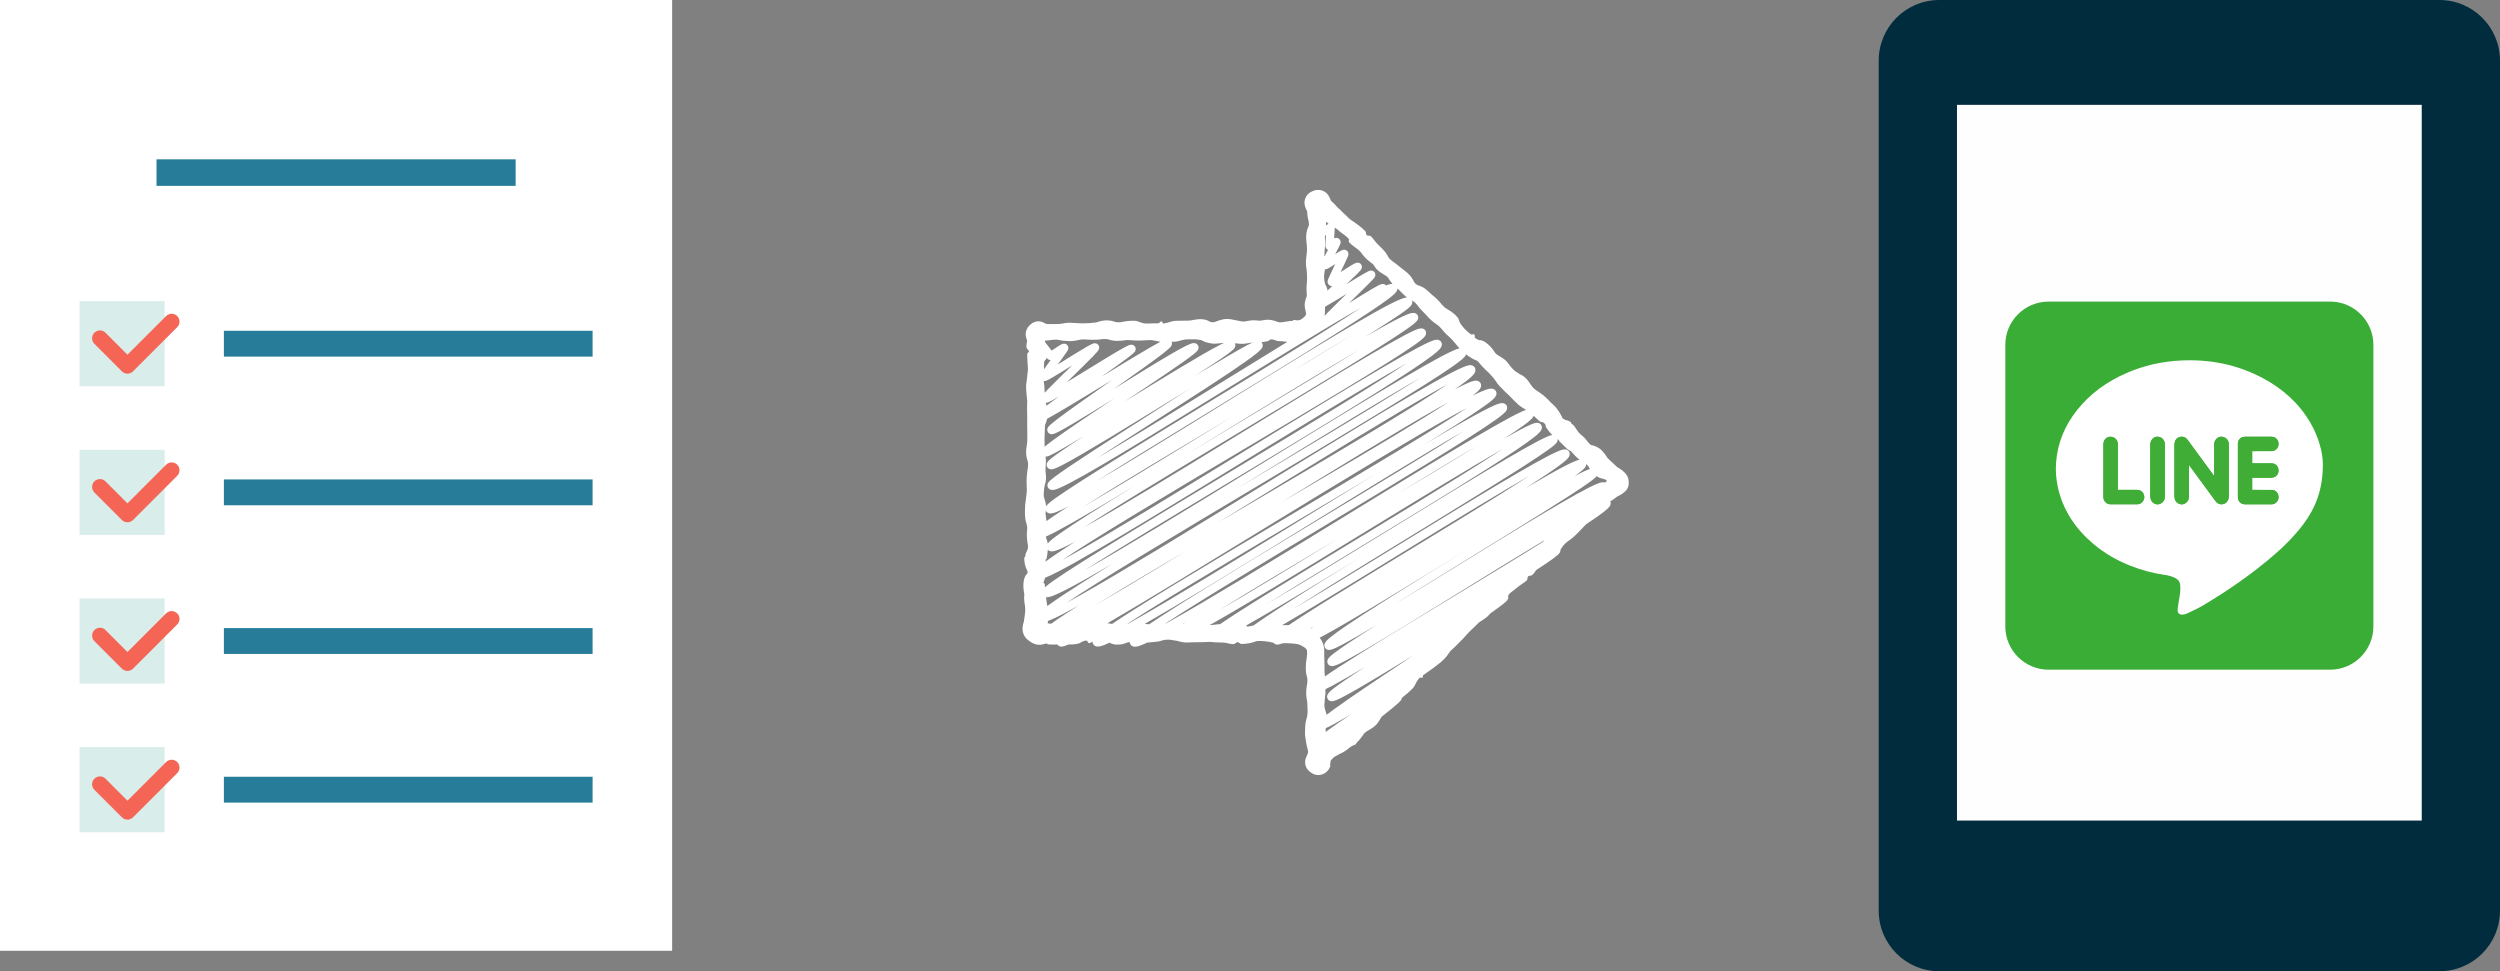 <?xml version="1.0" encoding="UTF-8"?>
<svg xmlns="http://www.w3.org/2000/svg" xmlns:xlink="http://www.w3.org/1999/xlink" version="1.1" viewBox="0 0 1387.768 539.154">
  <rect x="0" y="0" width="1387.768" height="539.154" fill="#808080" stroke="none"/>
  <defs>
    <style>
      .cls-1 {
        fill: none;
      }

      .cls-2, .cls-3, .cls-4 {
        fill-rule: evenodd;
      }

      .cls-2, .cls-5 {
        fill: #fff;
      }

      .cls-3 {
        fill: #39ad36;
      }

      .cls-4 {
        fill: #40ae36;
      }

      .cls-6 {
        fill: #267c99;
      }

      .cls-7 {
        fill: #fffeff;
      }

      .cls-8 {
        fill: #f46556;
      }

      .cls-9 {
        fill: #d9edea;
      }

      .cls-10 {
        fill: #012c3d;
      }

      .cls-11 {
        clip-path: url(#clippath);
      }
    </style>
    <clipPath id="clippath">
      <path class="cls-1" d="M1293.542,167.418h-156.431c-13.169,0-23.944,10.775-23.944,23.944v156.431c0,13.169,10.775,23.944,23.944,23.944h156.431c13.169,0,23.944-10.775,23.944-23.944v-156.431c0-13.169-10.775-23.944-23.944-23.944Z"/>
    </clipPath>
  </defs>
  <!-- Generator: Adobe Illustrator 28.7.1, SVG Export Plug-In . SVG Version: 1.2.0 Build 142)  -->
  <g>
    <g id="_x31_7">
      <g>
        <g>
          <path class="cls-5" d="M903.828,265.598c-.22-.885-.636-1.705-1.158-2.352-.523-.659-1.162-1.319-2.162-2.138-.525-.404-1.088-.792-1.671-1.139-.288-.173-.599-.329-.852-.511-.247-.187-.499-.364-.728-.555-.345-.341-.678-.669-1-.986-.298-.286-.607-.573-.894-.826-.606-.529-.965-.852-1.21-1.111-.251-.257-.48-.5-.752-.744-.184-.161-.404-.369-.562-.522-.158-.153-.291-.292-.405-.416-.232-.263-.323-.385-.508-.673-.14-.224-.28-.45-.422-.677-.207-.321-.451-.694-.742-1.077-.574-.767-1.217-1.46-1.854-2.07-.451-.434-1.006-.856-1.723-1.283-.692-.42-1.64-.852-2.415-1.095-.773-.244-1.023-.227-1.307-.315-.291-.085-.684-.329-1.119-.755-.432-.422-.66-.677-.928-1.01-.259-.329-.774-1.093-1.348-1.75-.569-.658-1.118-1.164-1.609-1.591-.422-.358-.819-.693-1.197-1.013-1.009-.873-1.643-1.861-2.272-2.85-.315-.494-.628-.99-.986-1.471-.468-.577-1.112-1.238-2.016-1.826l.253-.38-.222-.148c-.486-.292-1.003-.555-1.392-.716-.388-.163-.681-.261-.829-.294-.32-.074-.442-.039-.743-.141-.279-.093-.652-.298-.984-.514-.335-.222-.543-.373-.758-.64-.154-.185-.313-.606-.669-1.336-.345-.713-.813-1.537-1.298-2.263-.243-.373-.501-.722-.752-1.061-.197-.282-.408-.569-.639-.86-.455-.577-1.036-1.197-1.647-1.726-.597-.518-1.055-.958-1.513-1.426-.503-.527-.969-1.017-1.406-1.475-.991-1.043-2.289-2.098-2.702-2.456-.686-.582-1.385-1.02-2.515-1.81-.523-.359-1.047-.719-1.592-1.093-.527-.376-.97-.714-1.409-1.144-.599-.589-1.186-1.469-1.796-2.385-.312-.465-.595-.914-1.016-1.467-.428-.561-1.017-1.23-1.644-1.823-.305-.291-.66-.587-.925-.78-.258-.183-.508-.34-.746-.475-.484-.279-.881-.424-1.403-.726-.514-.295-1.176-.746-1.724-1.095-.558-.36-1.044-.691-1.432-1.044-.553-.503-.981-.971-1.416-1.482-.424-.502-.843-1.026-1.189-1.486-.348-.462-.637-.88-.986-1.317-.173-.217-.359-.437-.561-.655-.106-.109-.212-.22-.321-.332-.147-.136-.296-.274-.448-.415-.444-.385-.955-.786-1.567-1.2-.602-.413-1.306-.817-1.704-1.028-.405-.216-.687-.366-1.103-.674-.194-.142-.435-.338-.633-.509-.183-.159-.353-.318-.474-.456-.235-.269-.273-.316-.593-.821-.323-.528-.947-1.461-1.516-2.11-.576-.675-1.103-1.182-1.589-1.632-.472-.42-.925-.812-1.439-1.196-.731-.562-1.642-1.03-2.238-1.219-.61-.203-.859-.151-1.234-.202-.355-.042-.748-.127-1.158-.315-.44-.207-.999-.587-1.493-.979-.473-.377.179-1.432-.387-1.859-.406-.307-1.733.123-2.027-.112-.498-.387-1.068-.858-1.704-1.418-.315-.279-.636-.567-.948-.87-.317-.307-.616-.617-1.004-1.037-.563-.615-1.121-1.317-1.561-1.932-.22-.311-.441-.628-.609-.909-.141-.252-.26-.498-.359-.731-.202-.471-.297-.859-.43-1.247-.132-.386-.396-.89-.797-1.376-.578-.7-1.175-1.278-1.718-1.752-.529-.458-1.111-.916-1.753-1.372-.633-.452-1.418-.938-2.068-1.296-.642-.353-.905-.491-1.207-.742-.214-.179-.453-.39-.745-.68-.292-.285-.657-.652-.958-.981-.325-.351-.56-.635-1.018-1.19-.46-.562-1.164-1.352-1.83-1.996-.171-.161-.337-.319-.501-.474-.149-.131-.296-.261-.439-.388-.23-.19-.451-.373-.664-.55-.414-.34-.716-.569-1.145-.966-.428-.4-.998-.95-1.49-1.376-.476-.416-.921-.806-1.344-1.176-.596-.544-1.285-1.071-2.044-1.518-.75-.45-1.62-.815-2.105-.961-.505-.161-.742-.193-1.099-.364-.344-.166-.73-.424-1.146-.817-.274-.258-.508-.553-.687-.862-.185-.315-.313-.644-.661-1.268-.351-.631-.887-1.425-1.449-2.09-.281-.337-.581-.664-.882-.973-.279-.286-.58-.576-.913-.871-.658-.588-1.381-1.156-1.912-1.55-.53-.394-.933-.695-1.361-1.034-.77-.607-1.755-1.472-2.686-2.183-.686-.532-1.313-.944-1.684-1.209-.384-.271-.698-.52-1.059-.828l-.546-.483c-.159-.153-.321-.294-.445-.43-.279-.288-.439-.479-.652-.804-.151-.227-.382-.713-.782-1.393-.396-.672-.91-1.394-1.439-2.019-.134-.165-.269-.316-.404-.466-.128-.141-.258-.283-.39-.429-.223-.24-.456-.487-.696-.745-.487-.507-1.042-1.052-1.633-1.585-1.026-.924-1.74-1.828-2.436-2.721-.689-.886-1.346-1.725-1.979-2.311-.652-.607-1.835-.124-2.375-.66-.209-.208-.305-.651-.355-1.056-.052-.405-.081-.795-.244-.974-.388-.426-.706-.708-1.23-1.196-.542-.514-1.35-1.24-2.139-1.838-.795-.607-1.627-1.236-2.755-2.026-.555-.387-1.186-.786-1.614-1.063-.431-.28-.782-.538-1.217-.92-.123-.109-.243-.217-.363-.336-.133-.132-.264-.262-.393-.39-.316-.316-.622-.621-.916-.915-.607-.604-1.31-1.22-1.781-1.643-.467-.422-.659-.668-.916-.949-.246-.277-.504-.543-.801-.797-.418-.354-.77-.656-1.046-.908-.286-.263-.485-.449-.903-.938-.406-.478-.995-1.144-1.561-1.685-.286-.28-.573-.542-.863-.802-.127-.111-.256-.223-.387-.338l-.112-.092c-.107-.105-.162-.175-.287-.44-.123-.243-.258-.604-.559-1.276-.152-.33-.355-.769-.731-1.36-.066-.118-.233-.339-.361-.507-.152-.19-.253-.336-.464-.555-.44-.442-.865-.848-1.615-1.265-.662-.402-1.519-.658-2.327-.788-.688-.081-1.573-.07-2.048.036-.282.047-.566.105-.847.174-.228.066-.417.133-.629.207-.415.14-.826.32-1.232.544-.214.116-.383.2-.619.353-.256.174-.504.358-.741.55-.12.098-.231.188-.351.297-.143.141-.28.287-.413.438-.269.314-.503.59-.73.969-.231.395-.43.814-.587,1.234-.152.415-.231.825-.3,1.245-.03.199-.062.437-.066.601l-.001.496.025.492c.012.17.029.324.05.424.078.463.195.965.289,1.227l.155.464.132.335c.095.241.17.404.239.556.064.139.126.276.188.41.217.465.344.743.382.85.065.136.081.277.091.41v.002c-.001.695.053,1.539.162,2.302.108.781.286,1.529.399,1.969.116.454.201.797.259,1.266.057.453.086,1.035.067,1.478-.011.331-.088.593-.199.854-.106.248-.289.566-.57,1.36-.279.78-.514,1.817-.622,2.743-.032.24-.055.475-.069.704-.013.22-.026.444-.039.673-.017.419-.021.863,0,1.347.032.956.158,1.973.239,2.571.077.591.122,1.015.154,1.517.057.981.077,2.007.041,2.77-.056,1.035-.307,2.547-.424,3.806-.131,1.217-.254,2.602-.094,4.279.117,1.144.272,1.657.376,2.71.052.474.094,1.157.131,1.862.036.704.068,1.482.079,2.273.011.791-.021,1.499-.077,2.18-.032.346-.065.68-.095,1.003-.032.386-.062.759-.092,1.119-.051.739-.066,1.524-.04,2.194.026.675.051,1.098.079,1.408.045.446.057.871.061,1.353.003.566-.019.749-.043.939-.035.182-.021.118-.125.411-.087.255-.547,1.302-.815,2.546-.195.862-.217,1.718-.163,2.522.019.197.038.397.057.6.026.163.053.33.081.498.062.302.126.614.192.937.133.602.267,1.161.34,1.627.066.549.114.595.052.848-.042.17-.117.317-.132.379-.094.175-.145.286-.285.473-.168.215-.372.439-.592.654-.447.433-.957.834-1.485,1.189-1.955,1.289-3.361.329-4.519.473l-.101.004v.452h-.156c-1.346.053-2.438.244-3.602.432-.581.094-1.167.192-1.773.272-.304.041-.613.076-.931.106-.288.027-.574.049-.863.054-.403.007-.791-.077-1.201-.221-.398-.142-.921-.362-1.658-.58-.724-.218-1.517-.405-2.305-.53-.75-.124-1.806-.206-3.016-.05-.603.077-1.229.193-1.686.29-.46.097-.725.147-.908.164-.335.028-.58.006-.98-.033-.296-.043-1.005-.101-1.584-.137-.593-.036-1.184-.051-1.729-.04-.802.021-1.334.095-1.82.175-.519.093-1.018.182-1.518.272-.525.091-1.0.177-1.46.213-.478.038-.836.032-1.539-.079-.487-.078-1.139-.218-1.794-.351-.626-.122-1.293-.251-2.006-.39-.567-.121-1.156-.243-1.762-.346-.597-.102-1.265-.196-2.182-.228-.898-.029-1.712.06-2.439.206-.758.145-1.499.351-2.207.579-.714.227-1.362.483-1.827.669-.464.187-.838.311-1.24.333-.286.015-.573.009-.855-.012-.143-.014-.284-.029-.423-.043l-.334-.066c-.426-.102-.729-.254-.972-.421-.223-.155-.578-.387-1.441-.666-.859-.275-1.898-.456-2.824-.478-.333-.014-.637-.002-.968.007-.294.017-.58.032-.905.065-.627.056-1.361.146-2.126.28-.562.109-1.164.227-1.811.353-.477.081-1.023.125-1.74.125-1.451.01-2.717.019-3.842.027-1.093.022-2.051.043-2.918.061-1.277.044-2.27.382-3.381.719-1.096.338-2.202.701-3.3.75-.513.018-.621-1.208-1.165-1.202-.357.007-1.206,1.119-1.7,1.105-.789-.021-1.704-.014-2.648.012-.943.025-2.007.051-3.217.112-3.163.199-5.107-1.361-6.852-1.501-.699-.056-1.446-.065-2.098-.039-.674.026-1.228.075-1.969.141-.711.072-1.489.172-2.306.321-.362.073-.731.147-1.112.222-.309.064-.551.106-.766.129-.295.031-.604.043-.999.043-.204-.003-.415-.006-.633-.008-.179-.014-.377-.017-.527-.04-.17-.014-.299-.039-.419-.065-.124-.026-.216-.053-.415-.115-.295-.088-1.543-.549-2.825-.724-1.267-.182-2.297-.126-3.103-.051-.853.079-1.766.242-2.542.451-.792.214-1.214.392-1.537.496-.325.109-.649.179-1.013.198-.5.029-1.087.079-1.588.141-.509.059-.933.126-1.443.168-.501.043-1.212.048-1.927.076-.718.027-1.43.064-2.168.074-.508.01-1.043-.027-1.648-.064-.597-.04-1.293-.07-1.921-.093-.626-.023-1.108-.066-1.7-.112-.6-.039-1.177-.098-2.188-.074-.926.02-1.949.138-2.699.277-.744.135-1.11.213-1.586.276-.463.062-.922.095-1.416.122-.525.023-1.017.04-1.483.04-1.353.004-2.505.007-3.657.01-.288.002-.578.004-.87.006-.219.005-.279-.001-.429-.007-.258-.028-.523-.093-.793-.206-.079-.027-.241-.114-.458-.227-.207-.111-.48-.264-.869-.448-.411-.18-.916-.42-1.751-.561-.383-.077-.852-.102-1.346-.075-.483.013-.958.133-1.439.262-.418.14-.839.324-1.21.523-.308.182-.643.395-.925.606-.238.19-.476.392-.713.604-.22.208-.415.42-.624.644-.198.203-.446.557-.655.851-.219.319-.454.77-.644,1.209-.414.974-.567,2.3-.408,3.33.041.256.09.559.142.764.053.203.106.404.158.602.083.273.164.541.243.803.132.437.172.673.178.867.003.36-.118.531-.214.739-.124.859-.202,1.705-.143,2.528.093,1.239,1.355,1.657,1.382,2.248.031.493-.962,1.16-.983,1.654-.022.584.01,1.219.055,1.798.051.587.088,1.173.109,2.235.022,1.008.119,2.235.208,3.244.041.461.064.923.048,1.37-.013.447-.078.922-.196,1.766-.132.975-.23,1.923-.309,2.71-.042.374-.081.734-.12,1.083-.044.325-.087.64-.128.944-.172,1.224-.325,2.278-.289,3.19.035.667.068,1.284.098,1.876.039.604.084,1.239.144,1.867.057.629.134,1.296.21,1.907.076.611.138,1.13.177,1.743.026.422.021.879-.004,1.374-.024.575-.05,1.185-.078,1.841-.02.669-.008,1.465.012,2.125.013.605.025,1.252.04,1.95.013.729.024,1.405.035,2.035.01.625.015,1.144.007,1.727-.006.652-.012,1.258-.016,1.828.002.578.005,1.119.006,1.633-.002,1.395.069,2.165.059,3.267-.004.645-.007,1.291-.011,1.964.006.661.014,1.35.021,2.094-.001.938-.176,1.978-.349,3.178-.086.599-.173,1.236-.239,1.924-.057.711-.131,1.312-.076,2.503.046,1.084.294,2.366.564,3.227.258.838.327,1.023.385,1.304.057.276.101.603.114.983.016.412.018.907.005,1.289-.019.587-.081,1.05-.179,1.623-.097.565-.216,1.287-.303,1.949-.088.672-.155,1.321-.2,1.977-.045.556-.08,1.119-.104,1.695-.008.419-.016.859-.024,1.329-.006.532-.005,1.2.019,1.879.029.643.06,1.329.094,2.068.03.629.038,1.253-.009,1.908-.045.631-.175,1.489-.273,2.31-.094.783-.182,1.51-.263,2.191-.154,1.183-.326,2.071-.372,2.964-.031.714-.058,1.374-.086,2.008-.013.641-.024,1.255-.036,1.869-.005.683.007,1.405.069,2.217.056.805.206,1.734.294,2.291.057.382.146.633.259.984.112.346.24.776.358,1.276.117.522.221,1.044.27,1.567.054.509.017,1.094-.094,2.116-.187,2.029-.083,3.431.05,4.866.075.711.189,1.41.285,1.932.095.518.161.877.203,1.256.057.531.008,1.068-.094,1.597-.106.498-.266.94-.447,1.309-.182.385-.372.639-.584,1.207-.216.578-.433,1.499-.473,2.375l-.455-.032-.014.214c-.026.928.031,1.608.136,2.479.116.846.313,1.761.609,2.647.301.911.637,1.56.791,1.845.155.28.251.463.307.875.04.269-.03.646-.146.937-.124.293-.304.472-.491.598-.17.114-.474.406-.938,1.545-.217.531-.405,1.179-.533,1.807-.121.624-.193,1.255-.206,1.838-.018.615-.014,1.082-.002,1.621.014.527.041,1.069.101,1.625.108,1.117.355,2.162.391,2.543.038.386-.006.487-.026.744-.022.246-.056.494-.073.89-.056,1.356.125,2.531.307,3.684.091.577.181,1.151.242,1.752.061.602.088,1.205.068,1.973-.026.844-.167,1.939-.293,2.964-.067.494-.146.9-.222,1.356-.035.231-.072.471-.11.717-.015.127-.031.257-.048.388l-.022.204-.011.095-.01.007-.068-.002.063.024c.045-.034-.019.157-.022.243-.05.192-.101.381-.15.567-.087.317-.174.629-.258.935-.085.321-.208.888-.276,1.389-.036.243-.063.616-.074.914-.011.318-.015.61.02.967.057.688.185,1.343.396,1.927.1.288.215.609.334.842.118.231.243.455.373.673.273.476.516.754.763,1.041l.377.421c.121.122.221.202.332.303.218.184.432.366.642.544.839.608,1.738,1.333,3.311,1.969,1.161.464,2.576.592,3.663.458.239-.031.464-.069.693-.111l.334-.067.251-.061c.286-.078.571-.154.852-.23.899-.263,1.148-.234,1.228-.116.122.094.212.215.279.296-.02.023.152.044.281.063.129.017.259.034.391.051.261.029.514.051.77.058.396.006.813.014,1.256.021.555.011,1.304.017,2.025-.011.236-.011.486-.022.732-.034.156.245.351.467.56.63.356.279.709.409.992.48.287.07.521.085.725.086.482-.006.833-.082,1.204-.175.714-.187,1.475-.481,2.407-.883.085-.037.178-.08.266-.119.455.007.891.009,1.304.007.718-.007,1.445-.042,2.188-.128.736-.082,1.508-.241,2.029-.376.776-.201.904-.331,1.178-.505.262-.172.597-.372.996-.554.409-.18.847-.356,1.222-.469.396-.115.714-.179,1.247-.113.524.064.513,1.317,1.354,1.399.473.052,1.307-.595,1.892-.89-.002.041-.009.075-.01.119-.005.39.1.881.346,1.298.169.294.403.558.651.752.376.295.758.443,1.077.522.323.079.599.099.852.099.444-.002.826-.062,1.221-.147.772-.169,1.596-.449,2.566-.83.816-.322,1.75-.733,2.764-1.203.28.162.592.326.936.467.842.35,1.704.559,2.4.605,1.031.067,1.833.032,2.782-.087.921-.115,1.984-.394,2.721-.671.738-.276.903-.384,1.098-.454s.503-.119.956-.106c.106.002.215.006.322.009.018.358.118.778.335,1.145.169.295.403.556.649.749.375.294.753.438,1.068.516.319.078.589.096.837.097.439-.002.814-.062,1.202-.145.755-.167,1.559-.439,2.508-.811.92-.362,1.971-.823,3.15-1.375.426-.012.861-.031,1.249-.064.705-.055,1.293-.131,1.892-.195.634-.062,1.228-.12,1.793-.175.858-.066,1.684-.243,2.183-.39.492-.144.852-.277,1.314-.396.881-.232,2.087-.423,3.293-.397.827.021,2.016.268,3.293.453.31.043.631.089.964.137.242.043.473.09.687.137.206.053.395.098.572.153.243.068.496.137.757.209.386.104.952.243,1.496.33.551.095,1.076.14,1.559.166.477.021.912.02,1.318.008.322-.015.634-.03.935-.043,1.181-.058,2.172-.105,3.144-.096,1.398.007,2.516.008,3.788-.02.623-.015,1.285-.047,1.922-.087.633-.042,1.167-.078,1.773-.096.421-.013.873.008,1.369.05.543.046,1.119.094,1.74.146.629.05,1.339.086,2.013.107.672.021,1.34.035,2.105.032,1.375-.009,2.407.181,3.36.422,1.007.249,2.226.488,3.14.514,1.013.031,1.598-1.125,2.421-1.105.652.015,1.547,1.009,2.116,1.017.662.01,1.291-.041,1.997-.12.603-.085,1.679-.164,2.928-.42.622-.122,1.343-.319,1.912-.512.35-.127.718-.261,1.111-.404.264-.088.595-.155,1.042-.19.192-.019.519-.028.836-.034.314-.002.637-.003.971-.005,1.475.019,2.955.251,4.196.423.289.047.652.086.85.131.196.041.372.082.519.122.303.081.479.141.695.17.134.01.406.072.767.148.13.168.272.325.426.445.355.279.709.413.996.485.29.071.527.086.735.087.407-.003.716-.061,1.029-.131.537-.128,1.085-.324,1.7-.569.243-.016.487-.032.737-.048.566-.031,1.11-.048,1.775-.043.935.011,2.127.119,3.362.201,1.103.079,2.105.216,2.887.41.389.094.657.189.907.291.044.007.448.223.68.344.247.13.486.256.716.378.863.456,1.443.839,1.716,1.111.266.269.536.498.715.827.042.082.083.166.118.256l.05.153c.014.086.035.172.048.278.056.407.078.927.061,1.581-.01.455-.069.971-.136,1.584-.076.525-.156,1.084-.243,1.683-.177,1.198-.352,2.561-.353,4.154-.002.709-.002,1.752.107,2.726.091.98.344,2.042.494,2.592.143.544.19.721.236,1.021.041.287.064.618.065.967.003.58-.036,1.172-.099,1.668-.061.508-.153.959-.256,1.567-.103.605-.199,1.312-.259,1.99-.06.691-.094,1.35-.086,2.123.008.539.045,1.122.119,1.766.072.637.191,1.333.281,1.825.093.505.165.958.212,1.548.024.302.038.577.05.963.013.426.026.867.04,1.325.035.926.069,1.784.099,2.585.008.633-.042,1.06-.102,1.565-.062.472-.137,1.051-.205,1.325-.058.244-.113.473-.164.69-.026.12-.049.227-.107.432-.091.329-.179.648-.265.96-.228.852-.392,1.888-.455,2.728-.031.426-.052.84-.057,1.229-.006.286-.012.574-.018.869-.013.528-.037,1.015-.081,1.56-.061.697.036,2.158.26,3.494.115.747.236,1.545.367,2.401.085.492.177,1.023.306,1.581.122.549.283,1.127.387,1.516.183.687.215.818.274,1.141.026.144.048.299.068.442l.028.203.024.039c.043.264.009.531-.008.685-.087.338-.237.732-.472,1.273-.199.448-.39.879-.577,1.298-.113.269-.242.66-.346.985-.057.211-.109.471-.151.706l-.057.362c-.019.11-.033.244-.035.42-.006.661-.002,1.253.225,2.0.101.355.229.707.377,1.037.15.294.321.584.509.862.094.14.192.276.293.409.107.143.206.258.283.338.171.185.35.365.536.538.177.165.398.359.556.48l.441.32c.58.43,1.282.774,2.016,1.063.544.161,1.13.277,1.715.335.793.015,1.618-.043,2.457-.324.43-.148.859-.339,1.264-.564.216-.116.385-.228.533-.339.157-.115.312-.235.463-.361.15-.126.298-.258.441-.395l.21-.209.145-.165c.184-.215.361-.44.53-.674.078-.109.179-.254.231-.34l.153-.259c.101-.175.197-.355.291-.538.157-.321.248-.555.364-.85l.106-.28-.439-.164.121-.382.08-.294c.057-.213.087-.35.118-.498.032-.159.056-.267.063-.356l-.006-.18c-.021-.231-.005-.483.088-.731.024-.043-.014-.031.062-.122l.178-.223c.122-.147.249-.296.379-.451.263-.302.544-.598.872-.904.638-.594,1.747-1.151,2.879-1.782.621-.366,1.046-.55,1.47-.743.188-.084.383-.17.585-.26.189-.089.429-.213.83-.464.399-.249.889-.568,1.323-.877.435-.311.839-.616,1.188-.896.323-.259.636-.511.937-.752.124-.098.236-.176.353-.262.166-.097.337-.199.488-.285.465-.267.854-.478,1.098-.595.006-.003.008-.004.014-.007.289-.038.577-.13.845-.285.504-.289.849-.742,1.024-1.252.942-.828,1.572-1.622,2.295-2.548.435-.567.917-1.238,1.285-1.772.38-.543.596-.841.977-1.196.26-.24.6-.469.991-.704.441-.262.909-.541,1.412-.84.501-.294,1.01-.589,1.6-.994.594-.408,1.232-.907,1.841-1.469,1.242-1.157,1.746-2.134,2.418-3.216.353-.555.676-1.098.996-1.587,2.394-1.89,4.553-3.619,6.283-5.053,1.28-1.062,2.325-1.962,3.095-2.686.387-.365.705-.68.984-1.004.142-.167.275-.33.423-.568.074-.121.154-.26.237-.466.057-.153.127-.345.16-.618.184-.175.361-.341.522-.481.45-.388.816-.673,1.358-1.094.539-.417,1.132-.907,1.61-1.331.989-.881,1.664-1.553,2.333-2.228.487-.497.881-1.031,1.174-1.52.296-.491.52-.96.762-1.44.245-.485.465-.934.782-1.428.337-.51.716-1.031,1.173-1.561.413-.486,1.482.151,1.905-.396.15-.196.095-.614.041-1.012,2.368-1.654,4.473-3.151,6.194-4.421,1.53-1.13,2.761-2.08,3.664-2.851.454-.39.825-.727,1.15-1.081.003-.004.007-.008.01-.012.328-.281.619-.557.88-.822.518-.526.982-1.05,1.474-1.666.483-.601.981-1.33,1.309-1.837.32-.49.491-.739.828-1.075.231-.234.487-.461.853-.787.422-.375.879-.791,1.373-1.267.492-.471,1.027-1.031,1.453-1.472.428-.444.857-.864,1.387-1.369.523-.495,1.04-1.022,1.466-1.48.444-.486.855-.936,1.241-1.359.86-.937,1.627-1.864,2.262-2.471.4-.383.704-.705.977-.994.263-.288.582-.59,1.144-1.065.545-.463,1.13-1.019,1.634-1.545.246-.259.498-.524.756-.796.238-.251.436-.459.677-.687.664-.632,1.442-1.065,2.541-1.769.544-.352,1.122-.748,1.699-1.188.143-.111.288-.224.435-.34.168-.144.338-.292.512-.442.351-.319.716-.687,1.081-1.123.126-.148.244-.3.358-.451.606-.426,1.191-.839,1.747-1.235,2.327-1.658,4.194-3.036,5.526-4.103.669-.536,1.2-.988,1.63-1.408.217-.215.409-.415.612-.684.101-.138.207-.293.322-.525.107-.235.252-.552.262-1.117.002-.225-.04-.51-.142-.801.072-.111.148-.223.214-.332.296-.487.489-.756.693-.959.204-.206.456-.41.799-.669.421-.322.871-.665,1.356-1.034.502-.391.985-.753,1.639-1.294,1.177-.975,2.278-1.767,3.198-2.382.937-.63,1.824-1.242,2.43-1.807.637-.593.251-1.815.825-2.313.416-.358,1.842-.294,2.37-.811.612-.584,1.227-1.384,1.575-1.929.159-.248.299-.476.449-.71.065-.043.135-.087.2-.129,3.808-2.476,6.9-4.555,9.085-6.143,1.096-.797,1.96-1.466,2.619-2.049.333-.295.612-.562.882-.885.135-.166.272-.343.415-.604.132-.264.32-.617.334-1.27.001-.079-.005-.166-.014-.255.383-.52.703-1.017.884-1.31.427-.71.841-1.245,1.796-2.174.641-.63,1.246-1.027,2.342-1.806,1.121-.81,2.277-1.761,3.459-2.884.609-.58,1.167-1.155,1.619-1.632.452-.479.873-.922,1.266-1.337.779-.816,1.58-1.644,2.278-2.326.259-.255.494-.494.71-.722.252-.167.509-.337.754-.5,3.695-2.463,6.658-4.533,8.756-6.154,1.051-.815,1.882-1.508,2.527-2.145.324-.322.603-.624.864-.993.13-.186.259-.391.379-.663.115-.273.24-.623.244-1.13.003-.306-.066-.68-.224-1.038.373-.229.946-.566,1.472-.93.409-.278.759-.537,1.127-.815.408-.328.805-.665,1.265-.928.417-.294.981-.493,1.442-.756l.701-.391.637-.409c.813-.558,1.45-1.112,1.976-1.674.516-.565.968-1.182,1.296-2.12.425-1.313.46-2.971.046-4.713ZM678.581,337.563c16.697-10.374,40.025-24.228,64.118-38.491-12.411,7.586-24.635,15.037-35.901,21.827-11.156,6.723-21.368,12.795-29.897,17.712.558-.348,1.107-.692,1.68-1.048ZM796.378,261.809c-6.726,4.04-13.841,8.284-21.15,12.627,5.411-3.305,10.71-6.535,15.81-9.631,10.769-6.537,20.71-12.516,29.247-17.541-7.067,4.378-15.164,9.294-23.907,14.545ZM656.885,346.147c-.075-.017-.152-.034-.231-.051.547-.312,1.09-.621,1.65-.942-.498.344-.966.673-1.419.993ZM707.697,325.743c28.64-17.242,63.721-38.933,92.431-56.307,13.068-7.908,24.807-14.916,34.01-20.2-1.484.974-3.037,1.985-4.666,3.036-24.306,15.687-63.887,39.484-97.379,59.861-16.749,10.191-31.977,19.526-43.043,26.588-4.776,3.048-8.769,5.666-11.8,7.765-.621.021-1.226.057-1.75.112-.653.079-1.26.154-1.828.223-.752.099-1.511.168-2.26.217,9.497-5.308,22.09-12.751,36.286-21.296ZM702.267,342.739c-2.443,1.641-4.587,3.12-6.406,4.425-.849.14-1.631.354-2.022.452-.349.095-.933.184-1.243.199-.343.025-.566-.266-.788-.549-.019-.019-.037-.038-.056-.057,8.852-4.964,20.282-11.718,33.091-19.429,9.403-5.661,19.54-11.833,29.894-18.161-7.112,4.376-14.027,8.648-20.527,12.697-12.759,7.947-23.929,15.039-31.943,20.422ZM739.201,330.666c25.221-15.288,56.221-34.521,81.724-49.923,10.573-6.386,20.197-12.109,28.064-16.617-.393.255-.778.506-1.181.766-21.437,13.845-56.523,34.97-86.24,53.123-14.861,9.078-28.38,17.414-38.212,23.746-3.001,1.933-5.652,3.676-7.905,5.204-.287.037-.574.063-.87.057-.707-.012-1.411-.006-2.046.014-.305.013-.594.026-.888.038,7.674-4.433,17.113-10.08,27.555-16.409ZM746.91,377.404c-2.907,1.984-5.242,3.657-6.909,4.986-.838.669-1.504,1.244-2.037,1.794-.268.279-.505.546-.734.887-.114.173-.228.366-.334.622-.102.257-.208.586-.212,1.047-.004.374.095.853.337,1.264.159.279.38.524.609.706.35.274.698.406.975.475.281.069.508.083.704.084.318-.001.563-.041.798-.087.454-.095.869-.234,1.337-.412.897-.343,1.966-.84,3.252-1.487,4.798-2.42,12.589-6.963,21.73-12.461,5.622-3.382,11.746-7.122,17.951-10.928-8.86,5.902-17.768,11.845-25.629,17.172-7.411,5.02-13.889,9.492-18.547,12.888-1.444,1.053-2.687,1.986-3.762,2.822-.074-.251-.149-.502-.227-.766-.208-.681-.427-1.407-.662-2.187-.209-.677-.344-1.2-.366-1.898-.01-.346.001-.689.023-1.03.03-.412.058-.808.086-1.191.06-.804.117-1.551.17-2.251.05-.659.123-1.097.192-1.525.067-.423.125-.844.135-1.256.016-.594-.006-1.192-.043-1.706-.01-.13-.02-.252-.029-.38.974-.437,2.156-1.028,3.592-1.788,4.303-2.278,10.741-5.989,18.483-10.569-4.146,2.671-7.832,5.094-10.885,7.176ZM748.835,397.214c-4.841,3.304-9.07,6.24-12.121,8.475-.299.219-.576.425-.852.63.032-.815.054-1.582.089-2.141.047-.017.093-.032.141-.05.641-.25,1.373-.595,2.251-1.042,1.639-.836,3.761-2.022,6.26-3.472,1.638-.951,3.436-2.015,5.353-3.163-.375.255-.752.512-1.12.763ZM727.574,348.796c.58-.335,1.172-.676,1.775-1.026-.176.128-.361.259-.529.383-.384.282-.738.55-1.076.809-.057-.056-.111-.108-.17-.165ZM848.477,305.785c-23.551,14.511-52.804,32.045-76.179,46.345-11.689,7.152-21.907,13.492-29.231,18.258-3.065,1.995-5.614,3.707-7.58,5.109-.002-.05-.001-.093-.003-.144-.027-.726-.156-1.635-.223-2.18-.105-1.028.009-1.215.01-3.025.012-3.186-.255-5.515-.168-7.252.028-.713.033-1.473-.028-2.298-.029-.382-.085-.917-.171-1.4-.085-.487-.193-.965-.337-1.431-.397-1.337-1.084-2.585-2.03-3.767.502-.256,1.026-.526,1.587-.822,7.46-3.939,20.107-11.433,35.081-20.496,14.724-8.914,31.669-19.332,47.999-29.311-14.66,9.018-29.717,18.281-42.819,26.507-10.913,6.852-20.465,12.979-27.325,17.663-3.433,2.345-6.188,4.322-8.145,5.887-.981.787-1.76,1.461-2.37,2.091-.307.32-.573.623-.82.994-.123.188-.244.394-.354.664-.107.269-.214.607-.217,1.075-.005.383.097.869.341,1.284l.002.003c.158.278.38.525.61.706.351.275.699.406.977.476.281.069.508.083.705.083.399-.003.689-.06.979-.127.559-.136,1.103-.337,1.747-.604,1.237-.517,2.805-1.291,4.731-2.308,4.575-2.421,11.151-6.231,19.021-10.932-5.869,3.701-11.051,7.03-15.246,9.825-3.524,2.348-6.351,4.317-8.352,5.851-1.003.77-1.797,1.425-2.413,2.022-.31.303-.578.586-.833.934-.127.178-.254.372-.377.638-.117.267-.251.616-.256,1.144-.005.371.093.845.335,1.254.159.279.38.527.613.709.351.276.702.408.983.48.285.069.516.084.716.085.394-.003.687-.059.979-.125.564-.135,1.115-.336,1.765-.603,1.246-.517,2.822-1.29,4.752-2.307,7.21-3.803,19.317-11.029,33.639-19.769,21.471-13.103,47.86-29.585,69.659-42.782,2.463-1.491,4.862-2.937,7.194-4.334-.049.05-.087.094-.139.146-.262.256-.508.531-.747.8-2.596,1.614-5.285,3.278-8.058,4.986ZM741.16,368.169h0ZM889.32,265.629c.221.049.441.103.675.186.119.046.235.085.36.145l.112.022.094.012c.251.048.52.169.763.298.238.135.422.248.508.392.095.137.056.347-.069.526-.255.347-.583.543-.743.687-.124-.049-.245-.089-.355-.117-.307-.076-.562-.093-.791-.094-.373.002-.684.049-.994.112-.605.127-1.211.328-1.912.594-1.346.517-3.016,1.294-5.033,2.314-7.536,3.815-19.899,11.052-34.403,19.805-21.742,13.123-48.228,29.627-69.895,42.843-1.244.759-2.47,1.505-3.68,2.241,18.724-11.798,42.074-26.063,62.593-38.72,13.568-8.37,25.897-16.037,34.861-21.843,4.483-2.905,8.12-5.341,10.683-7.191,1.283-.928,2.294-1.703,3.051-2.365.381-.336.698-.635.992-.982.048-.057.095-.12.142-.181.92.656,2.352,1.231,3.041,1.316ZM881.081,258.148c.333.292.503.499.62.688.108.163.296.558.77,1.326.034.055.073.11.109.165-.385.118-.781.255-1.222.43-1.334.533-3.017,1.335-5.068,2.39-.711.365-1.48.772-2.276,1.196.523-.366,1.027-.723,1.486-1.056,1.335-.972,2.389-1.793,3.184-2.514.399-.366.735-.698,1.042-1.087.153-.198.303-.409.448-.697.137-.288.299-.666.308-1.26 0-.039-.005-.084-.007-.125q0.0 0.0.001 0c.215.192.415.372.607.543ZM865.545,244.311l.001.001-.235.385.064.042c.136.099.315.262.628.575.424.424.832.831,1.239,1.236.812.815,1.624,1.629,2.607,2.562.171.161.356.315.555.465.093.069.216.16.295.21l.221.124c.296.16.566.266.802.366.122.049.251.125.438.294.179.161.462.499.794.883.687.815,1.531,1.662,2.277,2.375.481.465,1.008.937,1.579,1.393-.059.011-.119.018-.178.03-.638.138-1.288.357-2.044.65-1.455.568-3.278,1.425-5.49,2.553-5.384,2.748-13.066,7.115-22.195,12.501,4.368-2.792,8.282-5.343,11.609-7.582,3.724-2.507,6.711-4.618,8.828-6.281,1.061-.836,1.9-1.551,2.552-2.21.327-.334.609-.65.87-1.031.13-.193.256-.405.372-.68.112-.275.225-.623.23-1.107.004-.383-.095-.866-.343-1.288l-.002-.003c-.164-.286-.391-.542-.63-.729-.362-.285-.727-.424-1.027-.499-.302-.074-.553-.09-.778-.091-.405.002-.733.057-1.066.129-.646.144-1.307.372-2.084.679-1.495.594-3.387,1.494-5.694,2.678-8.621,4.431-22.986,12.863-39.892,23.061-25.348,15.291-56.351,34.524-81.739,49.928-7.475,4.535-14.456,8.735-20.665,12.405,23.148-14.821,58.283-36.14,88.304-54.58,15.906-9.769,30.375-18.73,40.892-25.508,5.261-3.391,9.529-6.231,12.527-8.378,1.502-1.076,2.68-1.972,3.551-2.724.438-.38.797-.716,1.121-1.089.162-.191.319-.388.481-.669.149-.285.36-.653.378-1.365 0-.057-.006-.12-.01-.182.186.105.344.192.45.251.132.073.267.146.407.221ZM852.879,232.257c.523.502,1.149,1.069,1.741,1.583.641.555,1.81.33,2.356.823.174.158.415.419.517.563.128.162.228.309.328.41.195.203.21.444.193.667-.013.228-.021.48.222.853.228.349.536.835.861,1.284.321.455.645.864.95,1.245.577.698,1.05,1.245,1.635,1.847-.261.025-.5.064-.729.118-.635.157-1.282.397-2.06.722-1.495.629-3.429,1.584-5.813,2.843-8.913,4.712-24.063,13.697-41.996,24.564-26.89,16.293-59.988,36.791-87.225,53.207-7.692,4.636-14.917,8.947-21.399,12.744,5.436-3.386,11.432-7.079,17.821-10.99,26.833-16.424,60.467-36.617,87.409-53.302,13.473-8.344,25.27-15.807,33.735-21.505,4.235-2.852,7.633-5.256,10.031-7.146,1.203-.949,2.151-1.76,2.877-2.499.364-.373.675-.723.953-1.134.14-.208.273-.433.393-.72.116-.287.231-.645.234-1.134.004-.389-.096-.881-.349-1.311-.163-.285-.387-.536-.624-.72-.356-.279-.712-.412-.999-.484-.29-.07-.527-.086-.737-.086-.439.004-.771.069-1.113.15-.662.162-1.346.415-2.168.757-1.582.662-3.634,1.671-6.163,3.002-2.455,1.293-5.363,2.896-8.644,4.754,4.182-2.701,7.663-5.036,10.287-6.932,1.717-1.242,3.066-2.289,4.062-3.186.499-.453.911-.86,1.27-1.311.179-.229.349-.468.508-.781.05-.104.1-.222.149-.35.047.045.092.088.142.137.417.408.862.845,1.342,1.316ZM816.381,198.473c.673.397.915.523,1.203.723.363.238,1.303.638,1.932.88.338.149.566.186,1.017.687.467.548,1.253,1.55,1.996,2.333.359.373.706.732,1.041,1.08.308.314.606.616.893.908.587.596,1.269,1.217,1.768,1.668.5.454.716.722.958,1.009.237.28.483.563.762.831.881.856,1.733,2.045,2.409,3.025.332.488.601.927.927,1.382.308.439.728.938,1.126,1.333.261.255.537.524.831.811.274.267.532.53.992,1.022.469.503,1.09,1.137,1.692,1.701.529.489,1.096,1.013,1.706,1.577.531.506.948.94,1.434,1.456.526.546,1.015,1.053,1.473,1.528.924.931,1.684,1.674,2.478,2.36,1.199,1.023,2.041,1.451,2.971,2.031.233.146.466.293.702.441.141.097.285.197.427.296-.526.166-1.086.382-1.727.652-1.699.719-3.92,1.82-6.662,3.273-10.257,5.442-27.753,15.836-48.478,28.405-31.075,18.847-69.356,42.56-100.887,61.553-15.763,9.495-29.842,17.812-40.462,23.736-.597.333-1.18.657-1.755.974-.101.001-.205,0-.305.002,2.835-1.852,5.975-3.868,9.407-6.042,27.412-17.357,72.248-44.066,110.222-67.051,18.99-11.494,36.265-22.057,48.819-30.074,6.279-4.01,11.374-7.381,14.946-9.938,1.789-1.282,3.192-2.355,4.218-3.251.516-.453.936-.854,1.302-1.289.183-.221.356-.448.524-.753.158-.308.359-.702.372-1.386.004-.373-.093-.85-.338-1.269-.166-.289-.395-.546-.637-.735-.366-.288-.736-.43-1.04-.506-.309-.076-.568-.093-.801-.094-.45.003-.817.068-1.199.154-.74.173-1.525.453-2.463.834-1.803.738-4.132,1.869-6.989,3.363-7.589,3.97-18.881,10.511-32.395,18.587,6.267-3.838,12.001-7.395,17.028-10.579,6.755-4.278,12.237-7.883,16.079-10.632,1.924-1.378,3.434-2.534,4.534-3.505.553-.491,1.004-.927,1.39-1.396.193-.238.374-.483.544-.803.161-.322.352-.73.363-1.392.004-.384-.095-.869-.344-1.293-.171-.299-.408-.565-.66-.762-.38-.298-.767-.446-1.092-.527-.328-.08-.61-.1-.871-.101-.455.002-.854.064-1.27.152-.811.177-1.688.47-2.725.873-1.69.66-3.791,1.625-6.287,2.867,1.167-.892,2.123-1.679,2.859-2.383.438-.423.804-.811,1.128-1.255.161-.225.315-.464.453-.771.133-.307.27-.691.274-1.23.004-.395-.098-.89-.351-1.32-.168-.292-.399-.552-.645-.744-.371-.291-.745-.434-1.055-.512-.314-.078-.579-.094-.819-.095-.459.002-.842.069-1.24.158-.776.179-1.608.472-2.601.873-1.912.777-4.387,1.97-7.418,3.545-.156.081-.329.174-.488.257,2.359-1.623,4.387-3.079,6.026-4.34,1.511-1.165,2.699-2.162,3.59-3.053.446-.451.819-.869,1.143-1.341.161-.239.313-.493.444-.807.128-.314.247-.696.251-1.203.004-.411-.102-.918-.36-1.36-.166-.289-.396-.548-.639-.738-.367-.288-.738-.43-1.044-.506-.309-.076-.569-.093-.803-.094-.461.003-.839.07-1.233.16-.765.181-1.585.474-2.568.876-1.891.778-4.347,1.972-7.362,3.55-11.281,5.906-30.343,17.189-52.857,30.832-33.758,20.459-75.217,46.199-109.317,66.817-17.048,10.308-32.26,19.337-43.723,25.77-2.522,1.416-4.852,2.698-6.989,3.847,4.469-2.99,10.003-6.548,16.365-10.546,31.252-19.639,82.356-49.825,125.636-75.777,21.644-12.978,41.332-24.899,55.636-33.933,7.155-4.519,12.958-8.312,17.019-11.182,2.033-1.437,3.626-2.636,4.781-3.629.58-.5,1.047-.94,1.447-1.404.2-.236.386-.476.565-.793.089-.169.189-.366.267-.615.143.121.296.248.461.384.613.498,1.399,1.038,2.067,1.431ZM598.772,224.015c-4.726,3.365-8.854,6.354-11.832,8.625-1.491,1.138-2.691,2.091-3.568,2.856-.442.387-.8.718-1.113,1.06-.158.176-.308.349-.473.599-.082.128-.17.276-.258.492-.086.216-.188.506-.193.961-.004.333.081.791.322,1.203.153.267.366.506.587.681.338.266.673.393.936.458.267.066.475.079.65.079.33-.003.552-.047.759-.092.397-.094.726-.216,1.103-.368.715-.294,1.558-.708,2.583-1.246,3.816-2.009,10.098-5.769,17.535-10.32,4.008-2.454,8.345-5.135,12.78-7.881-6.351,4.229-12.648,8.431-18.289,12.25-6.079,4.115-11.392,7.783-15.222,10.587-1.918,1.404-3.459,2.586-4.578,3.537-.213.181-.396.347-.58.513-.011-.282-.022-.559-.033-.824-.057-1.2-.106-2.232-.087-3.17.013-.58.024-1.116.035-1.63.012-.483.032-.912.072-1.534.093-1.264.089-2.851.109-4.103.014-.426.113-.864.264-1.302.15-.441.354-.88.57-1.51.146-.433.279-.935.4-1.451,3.501-1.894,8.92-5.096,15.266-8.917,6.377-3.84,13.667-8.294,20.751-12.607-6.353,4.473-12.849,9.031-18.496,13.054ZM593.735,258.881c-3.506,2.37-6.351,4.36-8.367,5.887-1.011.767-1.81,1.41-2.425,1.978-.309.288-.572.55-.826.869-.128.163-.257.34-.391.596-.124.259-.296.605-.307,1.224-.005.351.088.816.327,1.223.165.287.393.544.633.733.365.288.735.43,1.038.506.308.076.566.093.797.094.414-.002.755-.058,1.103-.134.675-.151,1.372-.392,2.19-.717,1.575-.63,3.573-1.587,6.007-2.846,9.1-4.715,24.256-13.693,42.112-24.55,26.772-16.28,59.552-36.758,86.54-53.158,12.816-7.788,24.321-14.653,33.239-19.704-2.262,1.488-4.71,3.078-7.335,4.763-25.603,16.442-67.285,41.632-102.555,63.218-17.639,10.795-33.675,20.687-45.325,28.154-5.828,3.735-10.554,6.859-13.866,9.21-1.659,1.178-2.959,2.156-3.911,2.964-.478.408-.867.766-1.211,1.155-.173.198-.338.401-.508.687-.022.041-.047.089-.071.134.003-.125.006-.25.008-.387.014-1.002-.344-2.215-.712-3.383-.182-.542-.353-1.095-.455-1.668-.108-.557-.121-1.239-.054-2.193.06-.934.132-1.774.218-2.522.086-.69.205-1.239.339-1.759.133-.516.279-.953.41-1.493.131-.534.233-1.128.266-1.664.05-.769.024-1.495-.024-2.091-.058-.515-.114-1.009-.17-1.504-.054-.47-.089-.921-.082-1.576.007-.66.03-1.446.07-2.214.037-.545.076-1.117.118-1.727.041-.694.06-1.515-.043-2.479-.034-.349-.093-.716-.158-1.059.073.005.146.01.208.011.386-.005.619-.061.845-.115.43-.113.8-.259,1.239-.447.839-.363,1.883-.889,3.171-1.581,3.678-1.973,9.321-5.292,16.11-9.383-4.921,3.171-9.238,6.007-12.596,8.314-2.318,1.593-4.18,2.932-5.518,3.997-.673.537-1.21.996-1.655,1.446-.223.229-.425.451-.632.749-.104.152-.21.324-.315.566-.099.242-.213.561-.216,1.037-.005.354.089.822.33,1.232.158.277.379.523.608.702.35.273.696.403.971.472.279.068.503.081.695.082.351-.002.612-.049.864-.103.488-.111.944-.271,1.468-.479,1.007-.402,2.243-.992,3.746-1.764,5.61-2.889,14.899-8.346,25.843-14.947,13.897-8.384,30.413-18.591,45.127-27.574-12.656,8.183-26.874,17.226-39.681,25.445-10.595,6.8-20.225,13.034-27.232,17.772ZM742.999,167.529c-2.384,2.339-4.562,4.501-6.168,6.162-.58.6-1.08,1.13-1.501,1.594.079-.647.097-1.052.124-1.519.04-.896.042-1.601.056-2.185.007-.683.037-1.082.066-1.34,1.465-.797,3.473-1.983,5.796-3.382,1.915-1.155,4.027-2.448,6.149-3.748-1.525,1.486-3.063,2.986-4.523,4.418ZM738.989,151.217c-.524,1.123-.985,2.126-1.326,2.907-.171.393-.312.727-.424,1.021-.056.15-.106.286-.154.445-.024.081-.049.167-.074.284-.023.122-.057.257-.061.551.001.114.007.255.043.45.037.19.107.442.28.743.142.244.335.468.544.637.319.259.647.391.904.458.259.067.462.079.625.079.081-.001.151-.005.217-.011-.502.47-.998.936-1.483,1.392-.411.386-.808.76-1.201,1.131-.021-.198-.031-.39-.06-.592-.194-1.298-.651-1.644-1.045-2.635-.101-.236-.192-.494-.279-.782-.086-.325-.166-.662-.235-1.013-.138-.699-.235-1.466-.247-2.267-.012-.797.037-1.51.118-2.191.042-.34.089-.668.143-.986.054-.355.107-.697.157-1.029.017-.105.031-.213.047-.319.025.001.058.006.081.007.337-.004.536-.053.704-.094.315-.086.512-.176.721-.27.379-.179.752-.388,1.182-.642.743-.441,1.621-1.004,2.554-1.61.151-.099.307-.2.46-.301-.743,1.567-1.516,3.195-2.19,4.636ZM735.764,136.661c.006.069.011.143.031.271.012.066.025.144.057.262.036.119.078.274.229.543.232.42.661.793,1.063.967.016.007.029.01.045.017-.463.876-.942,1.78-1.397,2.64-.19.358-.373.706-.552,1.045-.025-.252-.043-.508-.051-.779-.017-.532.014-1.245.065-2.015.069-1.084.222-2.112.306-3.535.042-.69.036-1.559-.005-2.293-.024-.572-.05-1.187-.078-1.849-.01-.338-.019-.664-.028-.979,0-.032-0-.062-.001-.093.208-.127.415-.253.631-.387-.033.516-.067,1.044-.1,1.563-.058.914-.114,1.798-.155,2.542-.041.752-.069,1.329-.069,1.753 0.0.101.001.194.009.325ZM645.96,313.373c-14.729,8.917-28.068,16.872-38.785,23.018,10.58-6.502,23.993-14.506,38.917-23.319,3.951-2.333,8.018-4.729,12.154-7.162-4.179,2.546-8.288,5.042-12.287,7.463ZM789.87,232.203c-20.279,12.508-49.012,29.361-78.468,46.558,15.342-9.414,30.476-18.686,44.367-27.101,16.99-10.292,32.129-19.307,43.508-25.731,1.66-.938,3.229-1.813,4.723-2.636-4.023,2.615-8.78,5.611-14.13,8.91ZM676.013,290.126c25.836-15.815,53.128-32.657,76.799-47.017,16.992-10.308,32.118-19.338,43.469-25.773,2.643-1.499,5.073-2.85,7.28-4.05-4.474,3.035-10.104,6.668-16.624,10.755-27.574,17.284-71.005,42.673-110.924,66.085ZM586.707,343.975c-1.224.838-2.271,1.583-3.179,2.26-.064-.006-.133-.018-.195-.022-.406-.027-.783-.062-1.142-.106-.179-.025-.353-.049-.526-.072-.013-.003-.035-.005-.05-.008.048-.527.06-.96.076-1.173 0-.055 0-.105.001-.159.319-.114.647-.235,1.001-.375,1.951-.779,4.464-1.974,7.531-3.553,2.487-1.281,5.356-2.828,8.524-4.583-4.891,3.058-8.961,5.683-12.039,7.791ZM631.718,263.201c-11.318,6.845-21.68,13.044-30.357,18.098.531-.335,1.052-.665,1.597-1.007,20.63-12.964,51.095-31.134,81.113-49.013-17.981,10.991-36.144,22.118-52.353,31.922ZM580.896,225.18c-.013-.043-.027-.085-.04-.129-.144-.478-.272-.909-.378-1.418.257-.006.439-.037.595-.07.323-.073.563-.161.824-.262.493-.196,1.032-.456,1.678-.788,1.113-.573,2.534-1.37,4.185-2.328-2.566,1.838-4.898,3.53-6.865,4.995ZM583.05,335.205c-.599.431-1.147.837-1.67,1.229-.072-.485-.152-.963-.237-1.419-.203-1.12-.401-2.215-.436-3.53.186.027.36.042.519.043.451-.003.831-.066,1.227-.152.77-.175,1.594-.459,2.571-.849,1.885-.755,4.313-1.914,7.281-3.442,6.265-3.229,14.924-8.117,25.217-14.136-6.38,3.936-12.234,7.594-17.384,10.877-7.182,4.579-13.008,8.438-17.089,11.379ZM585.125,322.13c-1.894,1.326-3.376,2.427-4.452,3.332-.226.192-.425.369-.619.546-.016-.122-.026-.229-.035-.354-.011-.155-.015-.352-.021-.579-.001-.257.002-.505.008-.71.031-.451-.904-.669-.759-1.164.085-.283.537-1.141.707-1.926.041-.187.086-.367.134-.541.077-.03.149-.057.228-.088,1.812-.727,4.143-1.841,6.994-3.31,10.666-5.499,28.56-15.997,49.635-28.691,31.6-19.035,70.293-42.981,101.965-62.164,15.834-9.59,29.914-17.989,40.453-23.976.529-.301,1.043-.591,1.554-.879-3.307,2.193-7.063,4.626-11.193,7.257-29.092,18.534-76.669,46.884-116.961,71.18-20.149,12.149-38.478,23.286-51.794,31.694-6.659,4.206-12.06,7.726-15.841,10.374ZM580.391,311.735c-.001 0-.001.001-.002.001.003-.021.006-.037.008-.06.016-.154.04-.339.05-.568.013-.251.021-.488.02-.721v-.003l.451.023.014-.201c.035-.41.085-.625.205-1.199.13-.604.298-1.532.381-2.343.058-.539.089-1.043.112-1.536.116.136.241.261.372.364.372.292.748.435,1.06.513.315.078.583.095.825.096.426-.002.788-.059,1.159-.139.724-.158,1.485-.416,2.382-.766,1.726-.68,3.924-1.716,6.601-3.081.902-.461,1.876-.972,2.882-1.505-.313.2-.637.407-.944.604-6.541,4.204-11.847,7.766-15.574,10.52ZM596.886,290.387c-4.656,3.045-8.387,5.587-11.006,7.543-1.312.981-2.342,1.807-3.119,2.53-.39.367-.716.7-1.016,1.088-.05.067-.1.14-.149.212-.053-.545-.171-1.109-.301-1.521-.149-.481-.308-.795-.456-1.236-.11-.312-.205-.706-.287-1.116,1.54-.679,3.432-1.613,5.726-2.82,9.409-4.955,25.136-14.227,43.808-25.491-13.203,8.086-24.73,15.272-33.2,20.81ZM728.607,209.592c9.445-5.692,18.241-10.936,25.967-15.447-7.075,4.391-15.131,9.32-23.8,14.585-22.029,13.379-48.028,28.939-72.082,43.468,23.361-14.259,48.326-29.595,69.915-42.606ZM726.461,200.593c-3.118,1.874-6.33,3.799-9.589,5.75,3.761-2.306,7.452-4.563,11.043-6.75,8.154-4.965,15.799-9.571,22.643-13.613-7.174,4.406-15.326,9.342-24.097,14.613ZM589.953,283.124c-3.607,2.354-6.666,4.416-9.101,6.155-.005-.143-.004-.287-.013-.431-.041-.716-.143-1.449-.242-1.954-.148-.744-.173-.981-.187-1.389-.011-.386.014-.806.046-1.295.016-.254.033-.516.049-.773.035.08.072.161.117.238.167.291.396.55.64.743.37.292.747.438,1.06.517.317.079.586.096.83.097.419-.002.775-.058,1.139-.136.709-.155,1.447-.407,2.314-.746,1.668-.659,3.78-1.663,6.347-2.985.045-.023.095-.05.141-.074-1.084.696-2.137,1.377-3.14,2.032ZM626.207,192.494h0l-0-0.0 0.0 0ZM581.431,216.392c-.587.609-1.096,1.147-1.532,1.625-.068-.936-.11-2.038-.153-3.293-.03-.965-.197-1.975-.35-3.156-.004-.028-.007-.058-.011-.086.131.018.25.028.348.029.257-.002.426-.032.571-.061.277-.06.46-.128.647-.199.352-.139.693-.304,1.092-.509.742-.383,1.66-.905,2.736-1.539,2.765-1.631,6.566-4.007,10.339-6.36-2.305,2.26-4.716,4.614-6.96,6.82-2.601,2.559-4.978,4.919-6.728,6.73ZM585.103,196.379l.001.003c-0-.001-.001-.001-.001-.002l0-0ZM581.111,198.718l.088.117.007.01.006-.004c.268.39.668.703,1.021.844.405.169.724.191.959.194.012,0,.019-.002.03-.002-.878,1.205-1.756,2.413-2.544,3.512-.407.567-.789,1.104-1.138,1.602.001-.042.004-.087.005-.129-.001-.853-.003-1.628-.004-2.345.004-.389.057-1.237.099-1.638.086-.949,1.275-1.171,1.311-2.14.002-.08-.002-.151-.001-.229.064.082.118.153.16.209ZM652.564,323.377c33.854-20.541,75.665-46.387,110.143-67.089,17.236-10.349,32.642-19.415,44.277-25.875,2.702-1.501,5.191-2.854,7.46-4.055-3.982,2.63-8.792,5.7-14.278,9.128-29.302,18.304-77.456,46.576-118.276,70.984-20.413,12.206-38.993,23.445-52.498,32.011-4.679,2.967-8.729,5.603-12.065,7.864-.825-.184-1.755-.305-2.583-.326-.027-0-.05-0-.078-.001,10.39-6.037,23.402-13.845,37.898-22.641ZM625.767,346.286c3.326-2.162,7.113-4.568,11.283-7.176,29.301-18.326,77.454-46.606,118.273-71.004,2.772-1.657,5.506-3.294,8.203-4.911-29.877,18.233-64.481,39.711-93.492,57.271-16.103,9.748-30.481,18.285-41.332,24.368-.889.499-1.746.974-2.586,1.439-.115.003-.232.008-.349.013ZM670.768,325.416c32.007-19.351,71.138-43.695,103.224-63.193,14.73-8.951,27.969-16.877,38.34-22.825-1.426.909-2.895,1.842-4.437,2.814-27.332,17.23-72.249,43.961-110.325,67.041-19.041,11.542-36.373,22.171-48.973,30.265-4.108,2.639-7.7,5.001-10.705,7.05-.404-.045-.821-.092-1.269-.143-.369-.04-.773-.073-1.19-.098,9.863-5.631,21.973-12.833,35.336-20.911ZM686.707,271.192c21.62-13.235,43.733-26.825,63.284-38.672,14.82-8.98,28.158-16.952,38.679-22.999-2.189,1.388-4.511,2.847-6.961,4.375-24.015,14.978-59.928,36.344-95.002,57.296ZM784.673,167.307c.285.186.593.442,1.016.854.287.28.559.573.804.875.252.305.464.607.863,1.136.398.532.964,1.214,1.532,1.811.286.302.58.597.885.89.228.223.464.454.709.694.471.469.779.812,1.239,1.347.47.551,1.068,1.201,1.571,1.694.529.518.944.908,1.447,1.354.489.431.987.851,1.52,1.244.759.57,1.513,1.028,1.835,1.267.351.252.552.445.845.729.279.275.6.617.941.981.335.362.609.679.916,1.053.366.455,1.41,1.728,2.468,2.677.456.409.942.846,1.467,1.317.457.421.846.806,1.379,1.385.554.605,1.167,1.315,1.655,1.896.487.599.941,1.156,1.366,1.679.33.413.681.817,1.019,1.183-.048.01-.096.017-.144.028-.737.179-1.52.463-2.463.852-1.813.754-4.177,1.911-7.084,3.439-10.881,5.718-29.34,16.644-51.164,29.855-32.725,19.812-72.958,44.736-106.039,64.7-15.922,9.609-30.18,18.064-41.132,24.24,9.531-6.041,21.874-13.616,35.738-22.025,32.197-19.532,72.553-43.551,104.873-63.349,16.163-9.9,30.313-18.742,40.457-25.459,5.075-3.36,9.143-6.184,12.001-8.378,1.432-1.101,2.556-2.035,3.4-2.863.423-.418.778-.803,1.091-1.242.156-.222.305-.458.439-.759.129-.302.261-.68.266-1.211.004-.394-.097-.885-.35-1.316l-.001-.003c-.164-.286-.391-.538-.628-.724-.36-.282-.721-.418-1.015-.491-.297-.073-.543-.089-.761-.089-.453.003-.807.071-1.174.157-.711.174-1.462.449-2.366.824-1.738.726-4.004,1.838-6.793,3.306-10.438,5.496-28.174,15.993-49.151,28.685-31.455,19.033-70.144,42.978-101.949,62.159-15.901,9.589-30.084,17.988-40.756,23.972-2.05,1.15-3.968,2.208-5.745,3.17,3.95-2.664,8.739-5.769,14.218-9.23,28.528-18.025,75.19-45.463,114.709-69.022,19.762-11.781,37.741-22.593,50.803-30.794,6.535-4.103,11.836-7.548,15.55-10.162,1.86-1.31,3.319-2.405,4.383-3.319.535-.462.969-.87,1.346-1.309.188-.224.367-.454.54-.763.162-.312.371-.71.384-1.407.004-.376-.094-.852-.338-1.269-.162-.283-.387-.534-.622-.719-.357-.279-.714-.415-1.002-.486-.292-.071-.53-.086-.739-.087-.444.004-.781.07-1.127.152-.671.166-1.366.424-2.202.774-1.609.678-3.7,1.712-6.278,3.075-9.64,5.105-26.038,14.848-45.452,26.629-29.111,17.667-64.952,39.893-94.479,57.695-14.556,8.776-27.573,16.472-37.473,22.009,2.304-1.489,4.79-3.078,7.459-4.764,26.899-17.001,71.107-43.348,108.579-65.972,18.738-11.314,35.795-21.699,48.19-29.538,6.199-3.921,11.229-7.202,14.751-9.668,1.765-1.236,3.147-2.261,4.153-3.105.507-.426.916-.798,1.276-1.197.18-.205.351-.412.526-.702.087-.147.177-.316.258-.542.079-.224.156-.511.158-.89.004-.362-.09-.828-.33-1.237-.167-.291-.396-.548-.637-.737-.366-.286-.733-.424-1.033-.499-.304-.074-.556-.09-.783-.091-.435.002-.787.064-1.15.145-.706.163-1.447.424-2.33.779-1.697.687-3.882,1.735-6.558,3.119-4.389,2.27-10.089,5.443-16.78,9.298,1.689-1.046,3.314-2.057,4.865-3.029,6.3-3.947,11.409-7.252,14.987-9.741,1.793-1.248,3.197-2.285,4.22-3.141.515-.433.932-.812,1.297-1.22.184-.208.357-.42.534-.715.161-.3.391-.682.41-1.43.003-.258-.047-.57-.161-.876.402.191.59.276.849.444ZM776.799,161.099c.368.38.947,1.037,1.464,1.536.498.473.963.916,1.406,1.338.416.404.868.789,1.344,1.162-.377.009-.711.057-1.047.129-.712.154-1.456.406-2.326.746-1.676.659-3.795,1.662-6.369,2.985-9.623,4.948-25.559,14.374-44.302,25.77-28.102,17.09-62.45,38.587-90.713,55.804-10.243,6.24-19.68,11.913-27.728,16.609,7.188-4.543,15.598-9.764,24.759-15.403,28.255-17.394,63.588-38.738,91.871-56.273,14.143-8.77,26.521-16.585,35.394-22.497,4.44-2.957,7.998-5.434,10.501-7.349,1.255-.961,2.241-1.774,2.989-2.494.375-.365.691-.699.981-1.091.144-.199.284-.413.416-.696.126-.285.267-.651.273-1.198,0-.005-.001-.01-.001-.015.042.034.086.071.127.104.365.305.581.443.96.833ZM742.416,127.396c.315.273.642.555.981.849.882.779,1.93,1.49,2.47,1.86.556.386,1.016.753,1.488,1.175.292.253,1.018.942,1.243,1.17.582.593-.254,1.41.3,2.023.385.431.873.906,1.336,1.297.469.4.931.744,1.397,1.087.86.612,1.819,1.303,2.794,2.143.639.551,1.167,1.268,1.81,2.114.645.847,1.457,1.85,2.484,2.773.589.531,1.13.981,1.663,1.405.267.208.524.409.773.603.166.119.325.232.48.344.28.208.444.315.632.52.18.185.479.674.859,1.269.552.868,1.247,1.621,1.856,2.144.644.556,1.148.895,1.734,1.292.575.385,1.237.792,1.843,1.146.616.362,1.01.58,1.403.915.274.227.52.551.77.949.108.18.279.435.452.698.179.263.365.535.556.817.357.511.812,1.073,1.249,1.57-.042-.001-.087-.007-.128-.007-.411.002-.757.057-1.11.131-.687.15-1.398.39-2.23.716-.029.011-.062.026-.091.038-.093-.105-.192-.201-.294-.283-.328-.261-.656-.387-.91-.451-.258-.065-.457-.076-.62-.077-.252.001-.423.031-.573.059-.286.06-.484.131-.688.207-.387.149-.772.331-1.223.56-.839.427-1.883,1.013-3.106,1.726-3.483,2.033-8.398,5.098-13.104,8.019,1.783-1.74,3.602-3.51,5.31-5.18,2.358-2.305,4.506-4.42,6.085-6.031.791-.807,1.437-1.484,1.918-2.023.243-.272.441-.505.624-.747.093-.124.182-.246.289-.432.054-.095.115-.206.183-.38.062-.179.158-.411.167-.881-.001-.284-.048-.708-.316-1.178l-.005-.007c-.149-.257-.355-.487-.57-.655-.325-.255-.645-.374-.89-.436-.248-.06-.435-.07-.586-.071-.304.003-.474.043-.618.075-.273.068-.437.134-.613.206-.328.137-.655.3-1.048.506-1.446.761-3.739,2.122-6.467,3.773-1.571.952-3.279,1.997-5.018,3.063.237-.223.48-.45.713-.67,1.987-1.873,3.799-3.602,5.14-4.94.672-.671,1.222-1.24,1.645-1.715.214-.241.393-.452.568-.693.089-.123.178-.251.283-.449.052-.1.11-.219.17-.393.057-.177.129-.407.133-.791,0-.293-.054-.723-.315-1.178l-.004-.007c-.141-.243-.334-.468-.543-.638-.316-.258-.643-.392-.901-.46-.26-.068-.464-.08-.628-.081-.391.006-.592.067-.772.114-.33.097-.546.197-.789.312-.443.212-.922.48-1.482.809-1.711,1.005-4.136,2.575-6.404,4.022.778-1.647,1.602-3.378,2.313-4.894.523-1.117.984-2.113,1.324-2.884.17-.387.31-.715.421-1.0.057-.145.106-.277.154-.43.024-.079.049-.161.076-.277.023-.122.061-.253.066-.573,0-.106-.005-.236-.037-.421-.035-.184-.093-.431-.271-.746l-.008-.014c-.27-.482-.757-.852-1.152-1.004-.401-.161-.708-.18-.934-.182-.324.003-.523.05-.69.09-.316.084-.519.173-.732.268-.387.179-.768.39-1.201.644-.688.404-1.495.917-2.343,1.466.14-.264.279-.527.415-.786.642-1.218,1.236-2.359,1.682-3.257.223-.451.41-.836.557-1.169.074-.169.138-.32.2-.494.032-.088.063-.182.097-.311.031-.139.08-.282.087-.657-.001-.111-.006-.25-.041-.44-.037-.188-.101-.437-.275-.74-.228-.413-.654-.793-1.066-.974-.413-.189-.77-.224-1.032-.225-.407.005-.646.078-.843.137-.138.047-.251.093-.355.139.033-.513.066-1.034.099-1.546.058-.91.114-1.786.155-2.514.041-.738.069-1.29.069-1.696,0-.058-.001-.118-.003-.184.262.138.511.281.799.48.224.159.462.342.709.548ZM737.205,124.038c.091.079.2.16.299.24-.099.044-.186.086-.27.129-.216.113-.441.24-.701.392-.136.079-.295.176-.447.266.001-.017.002-.036.003-.053.031-.768.021-1.36-.011-2.0.368.349.74.688,1.127,1.025ZM735.083,111.691l-.014.005.006-.005.008 0ZM730.685,112.487c-.015-.005-.013-.005,0,0h0ZM728.42,114.765l.025-.007.003.002-.034.021.005-.015ZM702.398,189.656c.345-.073.703-.149,1.074-.226.22-.041.332-.06.506-.079.19-.019.398-.275.678-.516.238-.245.653-.48.946-.477.458.006.914.159,1.282.186.695.052,1.686.769,2.665.788,1.922.034,2.98.156,4.189.346.276.042.557.083.843.122-25.481,15.545-55.191,34.072-79.97,49.157-9.344,5.688-17.984,10.884-25.423,15.243,1.867-1.215,3.801-2.468,5.797-3.757,17.012-10.985,38.241-24.411,55.233-35.492,8.498-5.542,15.934-10.495,21.281-14.284,2.677-1.897,4.826-3.498,6.366-4.775.773-.644,1.391-1.196,1.888-1.729.251-.271.473-.532.688-.866.107-.169.214-.358.313-.607.095-.25.193-.568.196-1.009.004-.367-.089-.843-.337-1.264-.104-.181-.238-.339-.38-.483.68-.043,1.444-.132,2.163-.28ZM686.769,190.673c.4.042.776.081,1.133.119.715.077,1.672.104,2.419.05.762-.05,1.466-.149,2.08-.257.66-.112,1.32-.223,2.008-.34.342-.055.67-.109.981-.155-.827.374-1.792.856-2.92,1.446-5.493,2.885-14.703,8.34-25.598,14.94-1.226.743-2.478,1.504-3.743,2.273,4.471-2.859,8.497-5.47,11.833-7.697,3.038-2.028,5.506-3.737,7.261-5.059.881-.666,1.58-1.226,2.129-1.736.277-.259.516-.498.756-.804.12-.156.243-.327.371-.58.12-.253.279-.594.287-1.182.003-.32-.077-.726-.268-1.103.003,0,.007 0.0.01 0.0.503.018.91.05,1.26.084ZM655.352,189.014c1.23-.326,2.512-.649,4.124-.649.968-.001,1.865-.003,2.703-.004.401-.005.787-.01,1.161-.014.322.003.553.024.78.049.435.055.851.133,1.282.199.459.071.816.122,1.085.15.426.04.59.147.923.344.297.186,1.137.57,2.036.86.902.294,1.774.499,2.587.631.447.069.731.114,1.111.149.367.032.753.049,1.17.039.569-.012,1.225-.062,1.777-.122.437-.048.903-.099,1.403-.153.496-.045,1.153-.079,1.87-.094-.578.266-1.209.573-1.901.922-5.13,2.592-13.504,7.47-23.335,13.372-9.267,5.565-19.801,12.03-29.983,18.277,4.299-2.861,8.584-5.712,12.665-8.441,7.582-5.069,14.464-9.717,19.48-13.26,2.51-1.773,4.548-3.265,6.007-4.423.733-.583,1.315-1.075,1.783-1.53.235-.232.442-.448.655-.731.107-.144.217-.306.334-.544.109-.241.256-.565.265-1.13.004-.341-.081-.795-.322-1.208l-.002-.004c-.156-.272-.372-.516-.599-.695-.345-.274-.692-.407-.97-.478-.282-.07-.508-.084-.703-.085-.295.001-.523.035-.738.078-.417.084-.785.206-1.192.357-.78.294-1.682.711-2.76,1.251-2.012,1.011-4.609,2.453-7.654,4.215-8.514,4.929-20.524,12.371-32.089,19.533,5.148-3.622,10.265-7.228,14.829-10.49,4.726-3.378,8.857-6.386,11.838-8.682,1.494-1.151,2.695-2.119,3.577-2.902.444-.396.805-.739,1.122-1.096.159-.183.31-.365.473-.625.081-.131.167-.285.251-.5.08-.215.171-.5.175-.923.003-.272-.055-.62-.204-.965.557-.004,1.132-.007,1.754-.011.977-.017,2.002-.339,3.23-.664ZM580.532,189.017c.262-.002.523-.005.78-.007l.359-.025.219-.028c.29-.042.578-.082.865-.123,1.145-.168,2.298-.329,3.666-.303.474.008.96.094,1.5.217.607.121,1.281.27,2.078.372.785.108,1.758.122,2.311.161.544.043.927.092,1.554.075.376-.013.739-.025,1.09-.037.429-.022.857-.057,1.281-.106.851-.096,1.697-.263,2.217-.394.522-.131.888-.231,1.319-.303.415-.072.856-.112,1.259-.105.534.012,1.028.022,1.504.032.424.013.892.049,1.604.1.7.05,1.461.07,2.17.069.349-.002.705-.004,1.072-.006.397-.01.804-.02,1.228-.031.607-.023,1.311-.066,2.035-.155.317-.043.644-.087.982-.133.263-.035.487-.062.661-.073.354-.025.722-.024,1.245-.014.565.008.95.043,1.214.088.143.025.215.037.46.11.234.069.652.206,1.166.347,1.074.294,2.214.435,3.067.463.908.03,1.527.013,2.221-.022.685-.036,1.398-.107,2.033-.201.95-.144,1.4-.228,1.737-.236.351-.017.729-.006,1.17.02,1.026.069,2.051.14,3.258.222.966.066,2.221.066,3.473.022.656-.028,1.358-.057,2.113-.089.709-.043,1.47-.09,2.289-.141,1.354-.059,2.717.173,3.759.411.524.121.989.251,1.539.356.391.076.796.122,1.191.149-.07.036-.134.068-.206.106-3.487,1.819-9.286,5.222-16.147,9.344-5.098,3.063-10.771,6.516-16.451,9.975,1.696-1.197,3.355-2.37,4.92-3.483,3.769-2.68,7.059-5.053,9.437-6.851,1.19-.901,2.148-1.653,2.857-2.259.357-.306.648-.569.915-.851.135-.145.265-.288.419-.513.078-.115.163-.249.255-.458.087-.21.204-.498.21-.988.003-.328-.076-.769-.312-1.178l-.005-.008c-.15-.263-.36-.499-.58-.671-.333-.263-.661-.387-.915-.451-.258-.063-.456-.074-.618-.075-.296.002-.485.04-.653.076-.322.074-.558.162-.815.263-.487.196-1.02.455-1.662.788-2.377,1.234-6.201,3.5-10.725,6.244-6.772,4.111-15.051,9.273-21.85,13.399-.038.023-.074.045-.112.068,2.558-2.512,5.295-5.181,7.82-7.663,2.601-2.559,4.978-4.919,6.728-6.73.876-.908,1.593-1.674,2.126-2.291.27-.312.49-.58.69-.859.102-.143.198-.286.308-.492.055-.105.115-.226.177-.403.057-.179.133-.412.139-.815,0-.289-.05-.721-.317-1.186l-.002-.004c-.147-.255-.351-.487-.566-.658-.325-.261-.654-.388-.91-.454-.259-.066-.461-.078-.625-.079-.465.009-.689.086-.914.147-.41.128-.744.279-1.145.471-.738.357-1.643.856-2.718,1.477-3.745,2.164-9.501,5.805-14.506,8.912-.466.289-.923.572-1.374.851.936-1.285,1.874-2.57,2.707-3.723.816-1.131,1.532-2.134,2.061-2.907.266-.389.483-.717.66-1.008.089-.148.169-.282.254-.452.043-.087.088-.182.143-.331.028-.075.057-.164.088-.291.028-.128.063-.29.066-.558-.007-.243-.018-.635-.308-1.16l-.007-.012c-.254-.457-.718-.831-1.119-.994-.407-.172-.733-.197-.974-.199-.276.002-.464.038-.621.074-.298.072-.487.152-.673.232-.337.15-.632.317-.957.509-.561.335-1.186.747-1.841,1.187-.957.644-1.969,1.343-2.78,1.87-.098-.126-.195-.251-.301-.387-.909-1.167-2.086-2.671-3.046-3.903-.109-.141-.215-.276-.318-.409.02-.306.029-.621.031-.945.125.009.251.022.375.024Z"/>
          <path class="cls-5" d="M736.084,137.743c-.001-.003-.002-.004-.003-.007,0,0-0-0-0-.001l.004.007Z"/>
          <path class="cls-5" d="M737.276,157.626c-.002-.003-.002-.005-.004-.008-.002-.003-.005-.007-.007-.01l.011.018Z"/>
          <polygon class="cls-5" points="627.509 357.656 627.509 357.655 627.508 357.653 627.509 357.656"/>
          <polygon class="cls-5" points="581.748 270.663 581.746 270.657 581.745 270.657 581.748 270.663"/>
          <path class="cls-5" d="M581.33,259.28c-.001-.002-.002-.004-.003-.006-0-.001-.001-.001-.002-.002l.005.008Z"/>
          <path class="cls-5" d="M580.628,283.686c-.002-.003-.003-.007-.005-.01,0,0,0-0-0-0l.006.011Z"/>
          <path class="cls-5" d="M581.662,239.819c-.001-.002-.002-.005-.004-.007-0-.001-.001-.002-.002-.002l.006.01Z"/>
          <polygon class="cls-5" points="737.124 368.501 737.123 368.5 737.123 368.5 737.124 368.501"/>
        </g>
        <g>
          <rect class="cls-5" width="373.113" height="527.782"/>
          <g>
            <polyline class="cls-6" points="286.235 88.444 86.883 88.444 86.883 103.169 286.235 103.169"/>
            <rect class="cls-9" x="44.166" y="167.168" width="47.232" height="47.24"/>
            <path class="cls-8" d="M92.209,175.438l-21.452,21.454-12.202-12.203c-1.701-1.701-4.46-1.701-6.16,0s-1.701,4.46,0,6.162l15.283,15.286c.811.811,1.932,1.275,3.079,1.275s2.27-.465,3.081-1.275l24.532-24.536c1.701-1.701,1.701-4.46,0-6.162-1.702-1.702-4.459-1.702-6.16-.001Z"/>
            <rect class="cls-6" x="124.282" y="183.612" width="204.671" height="14.351"/>
            <rect class="cls-9" x="44.166" y="249.69" width="47.232" height="47.24"/>
            <path class="cls-8" d="M92.209,257.961l-21.452,21.454-12.202-12.204c-1.701-1.701-4.46-1.701-6.16,0s-1.701,4.46,0,6.162l15.283,15.286c.811.811,1.932,1.275,3.079,1.275s2.27-.465,3.081-1.275l24.532-24.536c1.701-1.701,1.701-4.46,0-6.162-1.702-1.701-4.459-1.701-6.16-.001Z"/>
            <rect class="cls-6" x="124.282" y="266.135" width="204.671" height="14.351"/>
            <rect class="cls-9" x="44.166" y="332.213" width="47.232" height="47.24"/>
            <path class="cls-8" d="M92.209,340.484l-21.452,21.454-12.202-12.204c-1.701-1.701-4.46-1.701-6.16,0-1.701,1.703-1.701,4.46,0,6.162l15.283,15.286c.811.811,1.932,1.277,3.079,1.277s2.27-.466,3.081-1.277l24.532-24.536c1.701-1.701,1.701-4.46,0-6.162-1.702-1.701-4.459-1.701-6.16 0Z"/>
            <rect class="cls-6" x="124.282" y="348.657" width="204.671" height="14.351"/>
            <rect class="cls-9" x="44.166" y="414.736" width="47.232" height="47.24"/>
            <path class="cls-8" d="M92.209,423.007l-21.452,21.454-12.202-12.204c-1.701-1.701-4.46-1.701-6.16,0-1.701,1.703-1.701,4.461,0,6.163l15.283,15.284c.811.811,1.932,1.277,3.079,1.277s2.27-.466,3.081-1.277l24.532-24.536c1.701-1.701,1.701-4.461,0-6.162-1.702-1.701-4.459-1.701-6.16-.001Z"/>
            <rect class="cls-6" x="124.282" y="431.18" width="204.671" height="14.351"/>
          </g>
        </g>
        <g>
          <g>
            <path class="cls-10" d="M1076.542,539.154h277.57c18.586,0,33.657-15.065,33.657-33.657V33.657c0-18.586-15.065-33.657-33.657-33.657h-277.57c-18.586,0-33.657,15.065-33.657,33.657v471.84c0,18.592,15.065,33.657,33.657,33.657Z"/>
            <rect class="cls-7" x="1086.334" y="58.202" width="257.985" height="397.295"/>
          </g>
          <g class="cls-11">
            <g>
              <path class="cls-3" d="M1113.167,371.736v-204.318h204.318v204.318h-204.318Z"/>
              <path class="cls-2" d="M1289.441,257.825c-.01,13.858-3.975,24.018-10.829,33.152-4.624,6.166-9.992,11.637-15.808,16.681-12.4,10.745-25.824,20.063-39.911,28.433-2.889,1.716-5.986,3.078-9.019,4.534-.693.334-1.516.524-2.29.554-1.96.085-2.963-.878-2.738-3.182.209-2.14.618-4.26.978-6.385.404-2.394.703-4.789.374-7.223-.224-1.686-1.217-2.748-2.634-3.507-1.945-1.042-4.07-1.486-6.23-1.801-6.54-.953-12.87-2.689-19.01-5.138-7.422-2.963-14.271-6.914-20.367-12.091-9.847-8.355-16.771-18.581-19.609-31.341-.993-4.46-1.337-8.994-1.018-13.533.778-11.044,4.853-20.821,11.752-29.445,7.333-9.178,16.616-15.758,27.311-20.432,9.562-4.18,19.589-6.44,30.004-6.974,16.142-.833,31.476,2.175,45.777,9.817,11.039,5.896,20.113,13.952,26.418,24.891,4.509,7.821,6.824,16.257,6.849,22.991ZM1215.112,258.069c4.993,6.804,9.812,13.368,14.625,19.928.798,1.093,1.806,1.866,3.198,1.941,2.424.134,4.29-1.801,4.29-4.44.005-9.538,0-19.08,0-28.623,0-.23.01-.464-.02-.693-.194-1.666-1.067-2.878-2.609-3.482-1.511-.594-2.948-.299-4.155.823-1.012.943-1.327,2.18-1.327,3.512-.005,5.288,0,10.57,0,15.858v1.307c-.309-.379-.474-.564-.618-.763-3.162-4.31-6.32-8.62-9.483-12.925-1.506-2.065-3.018-4.125-4.524-6.19-1.023-1.407-2.38-2.145-4.125-1.836-1.511.269-2.604,1.177-3.058,2.674-.205.684-.274,1.432-.274,2.15-.015,9.273-.015,18.546,0,27.819,0,.689.065,1.407.269,2.055.574,1.836,2.529,3.033,4.335,2.749,1.876-.294,3.452-2.09,3.467-4.046.03-3.487.01-6.978.01-10.47v-7.348ZM1250.209,250.417h1.033c3.257,0,6.515.02,9.772-.005,2.145-.015,3.831-1.791,3.831-3.975,0-2.235-1.651-3.976-3.831-3.986-4.988-.015-9.971-.015-14.96,0-2.1.005-3.786,1.701-3.786,3.796-.01,9.937-.01,19.873,0,29.81,0,2.12,1.721,3.881,3.821,3.886,4.983.015,9.971.02,14.955,0,2.025-.01,3.771-1.816,3.796-3.841.03-2.32-1.472-4.08-3.646-4.125-3.287-.06-6.579-.03-9.872-.04h-1.122v-6.754h1.048c3.192,0,6.385.005,9.572,0,2.21-.01,3.991-1.701,4.021-3.806.04-2.41-1.491-4.131-3.826-4.17-3.222-.05-6.45-.025-9.672-.03h-1.132v-6.759ZM1175.61,271.936v-1.312c0-8.011.005-16.027,0-24.038-.005-2.429-1.836-4.2-4.245-4.14-2.18.06-3.761,1.836-3.761,4.28-.01,9.643-.005,19.285-.005,28.927,0,.235.015.464.03.698.14,1.891,1.851,3.577,3.756,3.587,5.058.03,10.111.04,15.164-.005,2.369-.02,4.255-2.589,3.661-4.858-.529-2.03-1.871-3.108-4.016-3.128-3.487-.03-6.973-.01-10.585-.01ZM1201.744,261.217c0-4.819.005-9.637,0-14.456-.005-1.936-1.058-3.507-2.729-4.11-2.699-.978-5.372,1.042-5.387,4.19-.04,9.567-.025,19.14.01,28.712,0,.738.2,1.532.514,2.195.768,1.601,2.768,2.539,4.32,2.145,1.901-.479,3.257-2.155,3.267-4.115.015-4.853.005-9.707.005-14.561Z"/>
              <path class="cls-4" d="M1215.112,258.069v7.348c0,3.492.02,6.984-.01,10.47-.015,1.956-1.591,3.751-3.467,4.046-1.806.284-3.761-.913-4.335-2.749-.205-.648-.269-1.367-.269-2.055-.015-9.273-.015-18.546,0-27.819,0-.718.07-1.466.274-2.15.454-1.496,1.546-2.404,3.058-2.674,1.746-.309,3.103.429,4.125,1.836,1.506,2.065,3.018,4.125,4.524,6.19,3.162,4.305,6.32,8.615,9.483,12.925.145.2.309.384.618.763v-1.307c0-5.288-.005-10.57,0-15.858,0-1.332.314-2.569,1.327-3.512,1.207-1.122,2.644-1.417,4.155-.823,1.542.603,2.415,1.816,2.609,3.482.03.23.02.464.02.693,0,9.543.005,19.085,0,28.623,0,2.639-1.866,4.574-4.29,4.44-1.392-.075-2.399-.848-3.198-1.941-4.814-6.56-9.632-13.124-14.625-19.928Z"/>
              <path class="cls-4" d="M1250.209,250.417v6.759h1.132c3.222.005,6.45-.02,9.672.03,2.335.04,3.866,1.761,3.826,4.17-.03,2.105-1.811,3.796-4.021,3.806-3.187.005-6.38,0-9.572,0h-1.048v6.754h1.122c3.292.01,6.584-.02,9.872.04,2.175.045,3.676,1.806,3.646,4.125-.025,2.025-1.771,3.831-3.796,3.841-4.983.02-9.971.015-14.955,0-2.1-.005-3.821-1.766-3.821-3.886-.01-9.936-.01-19.873,0-29.81,0-2.095,1.686-3.791,3.786-3.796,4.988-.015,9.971-.015,14.96,0,2.18.01,3.831,1.751,3.831,3.986,0,2.185-1.686,3.961-3.831,3.975-3.257.025-6.515.005-9.772.005h-1.033Z"/>
              <path class="cls-4" d="M1175.61,271.936c3.612,0,7.099-.02,10.585.01,2.145.02,3.487,1.097,4.016,3.128.594,2.27-1.292,4.839-3.661,4.858-5.053.045-10.106.035-15.164.005-1.906-.01-3.616-1.696-3.756-3.587-.015-.234-.03-.464-.03-.698,0-9.642-.005-19.284.005-28.927,0-2.444,1.581-4.22,3.761-4.28,2.409-.06,4.24,1.711,4.245,4.14.005,8.011,0,16.027,0,24.038v1.312Z"/>
              <path class="cls-4" d="M1201.744,261.217c0,4.854.01,9.707-.005,14.561-.01,1.961-1.367,3.637-3.267,4.115-1.551.394-3.552-.544-4.32-2.145-.314-.663-.514-1.456-.514-2.195-.035-9.572-.05-19.145-.01-28.712.015-3.148,2.689-5.168,5.387-4.19,1.671.603,2.724,2.175,2.729,4.11.005,4.819,0,9.637,0,14.456Z"/>
            </g>
          </g>
        </g>
      </g>
    </g>
  </g>
</svg>